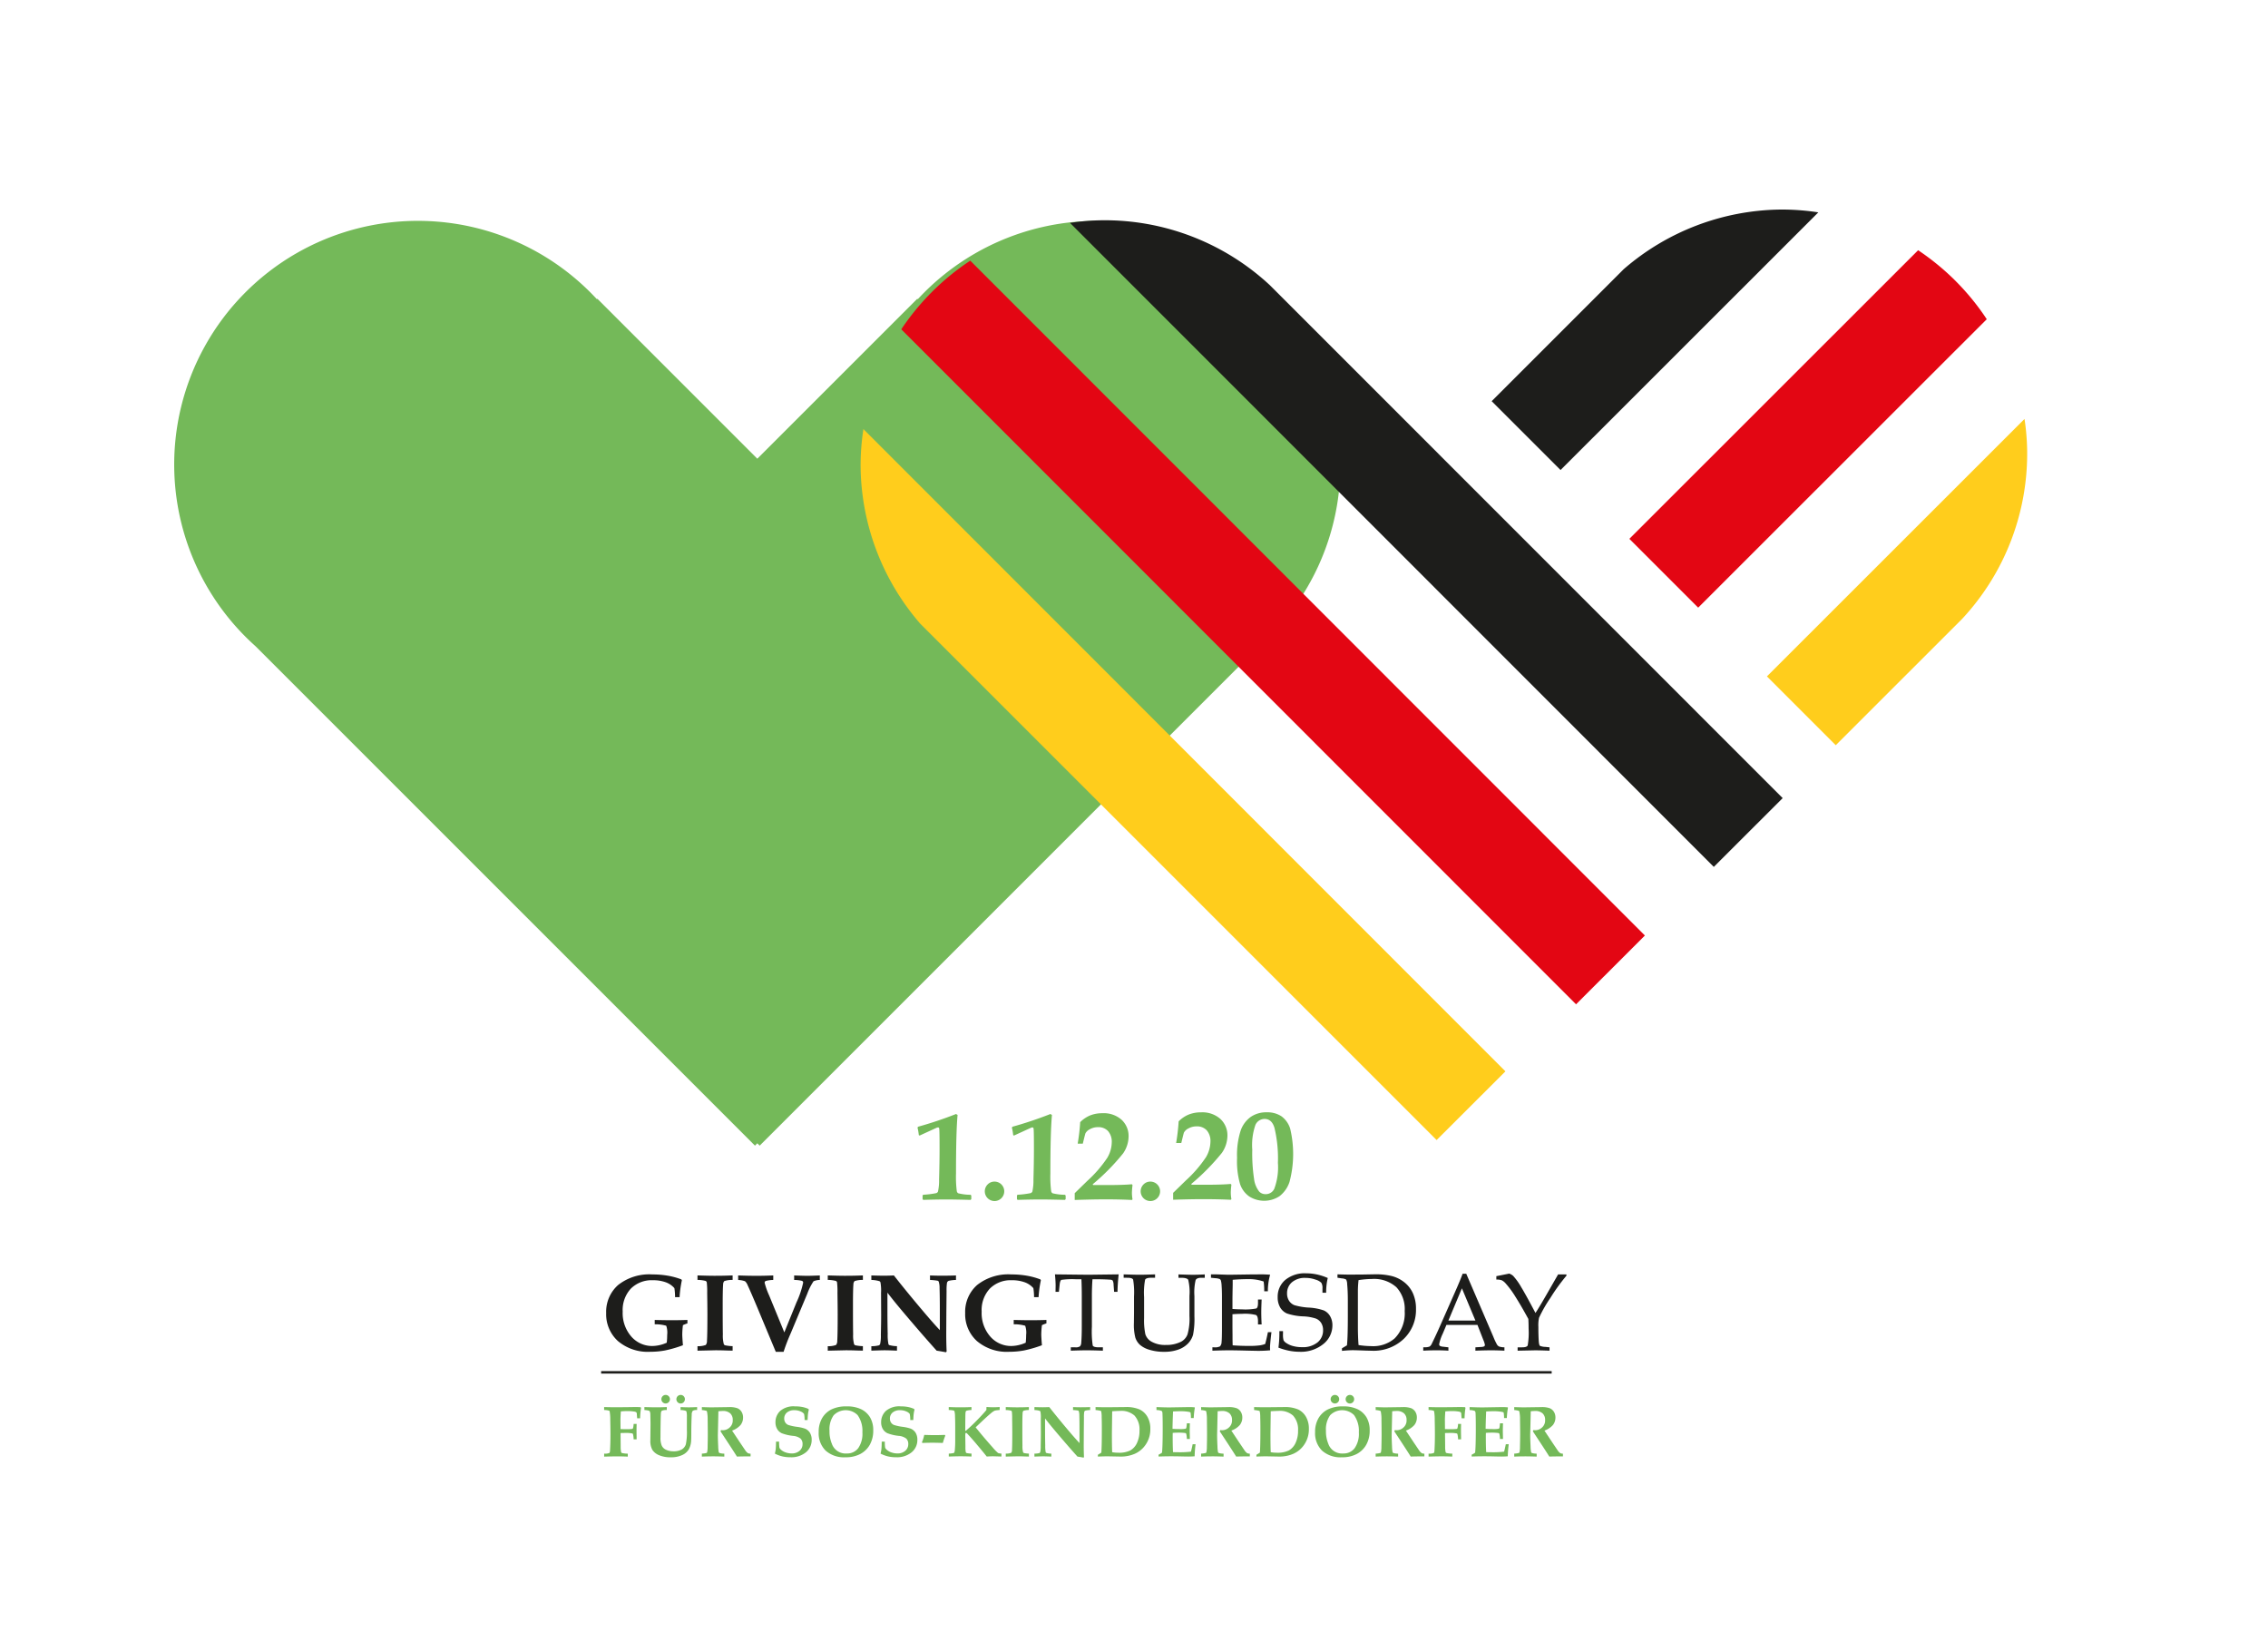 <svg id="Ebene_1" data-name="Ebene 1" xmlns="http://www.w3.org/2000/svg" viewBox="0 0 343.333 250"><defs><style>.cls-1{fill:none;}.cls-2{fill:#74b959;}.cls-3{fill:#ffcd1c;}.cls-4{fill:#e30613;}.cls-5{fill:#1d1d1b;}</style></defs><rect class="cls-1" width="343.333" height="250"/><path class="cls-2" d="M202.91,70.335A36.887,36.887,0,0,0,138.929,45.3l-.069-.067L114.644,69.445,90.428,45.229l-.069.067A36.889,36.889,0,1,0,38.667,97.82l75.619,75.62.358-.359.358.359,75.617-75.62A36.8,36.8,0,0,0,202.91,70.335"/><path class="cls-3" d="M306.474,63.426,267.481,102.4,277.9,112.82,297.05,93.674a36.706,36.706,0,0,0,9.824-25.4,35.146,35.146,0,0,0-.4-4.849"/><path class="cls-4" d="M257.073,91.993l43.686-43.667a36.889,36.889,0,0,0-4.674-5.743l-.483-.48a37.821,37.821,0,0,0-5.232-4.222L246.655,81.575Z"/><path class="cls-5" d="M192.229,43.171a36.711,36.711,0,0,0-25.4-9.825,34.979,34.979,0,0,0-4.849.4l97.457,97.493,10.428-10.413Z"/><path class="cls-3" d="M130.706,64.959a36.175,36.175,0,0,0-.426,5.672,36.831,36.831,0,0,0,9.032,23.794l78.165,78.168,10.417-10.4Z"/><path class="cls-4" d="M146.881,39.462a36.83,36.83,0,0,0-5.742,4.675l-.48.484a37.9,37.9,0,0,0-4.223,5.232L238.584,152.045l10.422-10.418Z"/><path class="cls-5" d="M236.238,71.158,275.262,32.15a36.189,36.189,0,0,0-5.671-.426,36.845,36.845,0,0,0-23.8,9.033l-19.98,19.979Z"/><path class="cls-5" d="M99.112,200.487v-.658q1.477.04,2.638.04,1.073,0,2.314-.04v.521a5.383,5.383,0,0,0-.681.267,12.133,12.133,0,0,0-.1,1.4q0,.413.1,1.639a18.286,18.286,0,0,1-2.692.786,12.2,12.2,0,0,1-2.245.205,6.989,6.989,0,0,1-4.909-1.628,5.466,5.466,0,0,1-1.773-4.219,5.407,5.407,0,0,1,1.81-4.263,7.614,7.614,0,0,1,5.2-1.6,13.557,13.557,0,0,1,2.289.187,10.706,10.706,0,0,1,2.087.568l.073.121a17.7,17.7,0,0,0-.349,2.566h-.682a9.278,9.278,0,0,0-.1-1.363,3.161,3.161,0,0,0-1.336-.9,5.588,5.588,0,0,0-1.928-.3,4.438,4.438,0,0,0-3.326,1.268,4.758,4.758,0,0,0-1.238,3.471,5.412,5.412,0,0,0,1.3,3.782,4.169,4.169,0,0,0,3.212,1.434,5.453,5.453,0,0,0,2.159-.5,11.586,11.586,0,0,0,.065-1.186,3.123,3.123,0,0,0-.146-1.38,5.816,5.816,0,0,0-1.737-.219"/><path class="cls-5" d="M105.587,204.481V203.8a3.285,3.285,0,0,0,1.259-.187,1.008,1.008,0,0,0,.178-.641q.064-1.073.065-4,0-1.122-.033-3.249a12.268,12.268,0,0,0-.065-1.594.351.351,0,0,0-.17-.207,5.066,5.066,0,0,0-1.234-.155v-.682q1.672.056,2.558.057,1.526,0,2.76-.057v.682a3.865,3.865,0,0,0-1.254.175.742.742,0,0,0-.183.506q-.066.781-.065,3.16,0,3.166.024,4.412a5.1,5.1,0,0,0,.146,1.483.351.351,0,0,0,.208.166,6.542,6.542,0,0,0,1.124.126v.681l-.958-.023c-.606-.023-1.148-.033-1.624-.033Z"/><path class="cls-5" d="M111.743,193.772v-.682q1.542.057,2.824.057,1.136,0,2.491-.057v.682a4.732,4.732,0,0,0-1.125.151.28.28,0,0,0-.182.271,11.089,11.089,0,0,0,.681,1.916l2.3,5.6,1.836-4.53a13.751,13.751,0,0,0,1.015-3,.277.277,0,0,0-.174-.269,5.242,5.242,0,0,0-1.187-.138v-.682q1.49.057,1.994.057.53,0,1.889-.057v.682a2.441,2.441,0,0,0-.95.2,8.841,8.841,0,0,0-.942,1.868l-2.5,5.974a28.723,28.723,0,0,0-1.091,2.835h-1.184l-2.872-6.888q-.992-2.356-1.389-3.191a1.531,1.531,0,0,0-.394-.6,3.232,3.232,0,0,0-1.043-.191"/><path class="cls-5" d="M125.309,204.481V203.8a3.282,3.282,0,0,0,1.258-.187,1,1,0,0,0,.179-.641q.065-1.073.064-4,0-1.122-.033-3.249a11.858,11.858,0,0,0-.065-1.594.351.351,0,0,0-.17-.207,5.063,5.063,0,0,0-1.233-.155v-.682q1.671.056,2.557.057,1.526,0,2.76-.057v.682a3.85,3.85,0,0,0-1.253.175.737.737,0,0,0-.184.506q-.066.781-.065,3.16,0,3.166.024,4.412a5.1,5.1,0,0,0,.146,1.483.351.351,0,0,0,.208.166,6.542,6.542,0,0,0,1.124.126v.681l-.958-.023c-.606-.023-1.148-.033-1.624-.033Z"/><path class="cls-5" d="M131.905,204.481V203.8a4.328,4.328,0,0,0,1.161-.131.4.4,0,0,0,.171-.21,5.723,5.723,0,0,0,.11-1.374q.043-1.947.044-2.938l-.016-3.434a7.075,7.075,0,0,0-.089-1.576.339.339,0,0,0-.154-.178,4.69,4.69,0,0,0-1.227-.187v-.682q1.269.04,1.88.04.675,0,1.534-.04,1.875,2.393,4.24,5.192,1.573,1.872,2.715,3.091v-3.222q0-1.83-.041-3.158a3.015,3.015,0,0,0-.13-.969.274.274,0,0,0-.178-.137,9.57,9.57,0,0,0-1.137-.115v-.682q.883.04,1.758.04,1.2,0,2.172-.04v.682a5.318,5.318,0,0,0-1.09.13.418.418,0,0,0-.17.114.476.476,0,0,0-.1.186,7.441,7.441,0,0,0-.066,1.251l-.031,3.248-.016,3.273q0,1.314.057,2.629l-.106.114c-.658-.118-1.124-.2-1.4-.236q-2.086-2.311-5.044-5.808-1.494-1.769-2.411-2.978v3.157c0,.858.013,1.9.04,3.1a6.976,6.976,0,0,0,.115,1.542.244.244,0,0,0,.121.138,4.553,4.553,0,0,0,1.169.163v.681q-1.31-.055-1.876-.056-.47,0-2.013.056"/><path class="cls-5" d="M153.458,200.487v-.658q1.476.04,2.638.04,1.072,0,2.314-.04v.521a5.383,5.383,0,0,0-.681.267,12.133,12.133,0,0,0-.1,1.4q0,.413.1,1.639a18.286,18.286,0,0,1-2.692.786,12.212,12.212,0,0,1-2.245.205,6.989,6.989,0,0,1-4.909-1.628,5.464,5.464,0,0,1-1.774-4.219,5.408,5.408,0,0,1,1.811-4.263,7.612,7.612,0,0,1,5.2-1.6,13.566,13.566,0,0,1,2.289.187,10.725,10.725,0,0,1,2.087.568l.073.121a17.7,17.7,0,0,0-.349,2.566h-.682a9.132,9.132,0,0,0-.106-1.363,3.158,3.158,0,0,0-1.335-.9,5.59,5.59,0,0,0-1.929-.3,4.437,4.437,0,0,0-3.325,1.268,4.753,4.753,0,0,0-1.238,3.471,5.408,5.408,0,0,0,1.3,3.782,4.169,4.169,0,0,0,3.212,1.434,5.453,5.453,0,0,0,2.159-.5,11.586,11.586,0,0,0,.065-1.186,3.14,3.14,0,0,0-.146-1.38,5.823,5.823,0,0,0-1.737-.219"/><path class="cls-5" d="M165.38,193.667q-.09,1.217-.089,2.565v4.628a14.4,14.4,0,0,0,.13,2.846c.086.176.4.265.925.265h.609v.51q-1.437-.055-2.435-.056t-2.42.056v-.51h.681a1.157,1.157,0,0,0,.7-.142.851.851,0,0,0,.2-.557q.081-.949.081-2.453v-4.635q0-1.371-.056-2.517h-.827a11.788,11.788,0,0,0-2.2.094c-.135.061-.224.3-.268.725l-.113,1.088h-.511l.015-.966c0-.389-.031-.95-.1-1.68q4.384.055,5.155.056l4.491-.056q-.155,1.373-.179,2.646h-.512l-.081-1.063a1.518,1.518,0,0,0-.138-.654.615.615,0,0,0-.4-.126q-.894-.063-2.03-.064Z"/><path class="cls-5" d="M170.1,193.44v-.512q1.664.055,2.419.056c.532,0,1.31-.019,2.339-.056v.512h-.593c-.509,0-.815.1-.916.291a10.794,10.794,0,0,0-.156,2.647v3.183a10.318,10.318,0,0,0,.192,2.428,1.993,1.993,0,0,0,.985,1.153,4.145,4.145,0,0,0,2.127.471,4.866,4.866,0,0,0,2.314-.5,2.074,2.074,0,0,0,.951-1.085,8.52,8.52,0,0,0,.3-2.788v-3.061a7.759,7.759,0,0,0-.191-2.433c-.126-.2-.478-.3-1.051-.3H178.4v-.512q1.686.055,2.141.056.741,0,1.839-.056v.512h-.555c-.429,0-.706.115-.829.344a8.306,8.306,0,0,0-.184,2.425v3.044a12.314,12.314,0,0,1-.206,2.813,3.164,3.164,0,0,1-.755,1.312,3.793,3.793,0,0,1-1.462.926,6.163,6.163,0,0,1-2.148.341,7.381,7.381,0,0,1-2.232-.305,3.826,3.826,0,0,1-1.442-.751,2.583,2.583,0,0,1-.7-1.092,7.79,7.79,0,0,1-.215-2.2l.016-1.543v-2.476a11.762,11.762,0,0,0-.134-2.565c-.089-.185-.375-.276-.856-.276Z"/><path class="cls-5" d="M186.571,198.961v1.992l.01,1.148c0,.714.008,1.238.023,1.569q1.186.089,2.546.09a12.456,12.456,0,0,0,1.529-.081,3.892,3.892,0,0,0,.844-.212q.2-.715.416-1.787h.536q-.22,1.785-.219,2.379l.016.366c-.623.054-1.233.081-1.835.081l-1.275-.025q-2.111-.055-3.1-.056-.948,0-2.526.056v-.51h.252a1.747,1.747,0,0,0,.891-.139.966.966,0,0,0,.243-.649q.06-.511.06-2.258v-4.457c0-.731-.017-1.328-.051-1.795a3.816,3.816,0,0,0-.115-.831.471.471,0,0,0-.174-.208,2.247,2.247,0,0,0-.7-.129l-.625-.065v-.512h.876l.863.028q.72.029,1.095.028l3.117-.046,1.478-.01c.5-.006,1.013.012,1.527.056a9.02,9.02,0,0,0-.341,2.509h-.552a10.313,10.313,0,0,0-.089-1.485,6.765,6.765,0,0,0-2.355-.358q-1.113,0-2.331.1c.006.509,0,1.017-.015,1.525l-.018,1.248v1.644c.536.039,1.012.058,1.422.058a8.759,8.759,0,0,0,2.188-.134q.256-.135.256-.832v-.529h.551q-.055,1.227-.056,1.958,0,.771.056,1.818h-.551v-.471c0-.519-.1-.838-.3-.954a6.871,6.871,0,0,0-2.149-.175q-.681,0-1.413.058"/><path class="cls-5" d="M201,193.472a9.362,9.362,0,0,0-.244,2.241h-.56v-.649a1.524,1.524,0,0,0-.171-.862,2.076,2.076,0,0,0-.887-.483,4.484,4.484,0,0,0-1.515-.256,2.987,2.987,0,0,0-2.044.657,2.149,2.149,0,0,0-.742,1.686,2,2,0,0,0,.3,1.115,1.717,1.717,0,0,0,.82.673,9.731,9.731,0,0,0,2.189.364,8.19,8.19,0,0,1,2.26.431,2.08,2.08,0,0,1,.942.861,2.7,2.7,0,0,1,.354,1.406,3.6,3.6,0,0,1-1.365,2.811,5.37,5.37,0,0,1-3.638,1.178,7.977,7.977,0,0,1-1.571-.16,9.734,9.734,0,0,1-1.595-.466,16.937,16.937,0,0,0,.139-2.5h.551v.406a3.366,3.366,0,0,0,.081.973,1.08,1.08,0,0,0,.382.4,3.3,3.3,0,0,0,1.064.482,5.046,5.046,0,0,0,1.332.167,3.514,3.514,0,0,0,2.37-.723,2.316,2.316,0,0,0,.836-1.835,2.039,2.039,0,0,0-.282-1.1,1.726,1.726,0,0,0-.8-.669,6.938,6.938,0,0,0-1.891-.333,8.741,8.741,0,0,1-2.493-.438,2.23,2.23,0,0,1-1.031-.921,3.011,3.011,0,0,1-.374-1.564,3.3,3.3,0,0,1,1.144-2.59,4.641,4.641,0,0,1,3.168-1.006,7.723,7.723,0,0,1,1.628.174,8.59,8.59,0,0,1,1.636.532"/><path class="cls-5" d="M203.906,203.67q.132-1.258.131-4.4v-2.355q0-1.446-.1-2.493a1.617,1.617,0,0,0-.151-.706,1.5,1.5,0,0,0-.669-.18l-.649-.1v-.512c.893.026,1.5.04,1.8.04l2.184-.016,1.779-.033a10.291,10.291,0,0,1,2.2.211,5.037,5.037,0,0,1,2.046.914,4.469,4.469,0,0,1,1.4,1.722,5.638,5.638,0,0,1,.477,2.391,6.061,6.061,0,0,1-1.846,4.538,6.632,6.632,0,0,1-4.827,1.8l-1-.025q-1.471-.056-1.86-.056c-.438,0-1,.031-1.673.1v-.39Zm1.755-.041a13.4,13.4,0,0,0,1.933.162,4.989,4.989,0,0,0,3.53-1.168,5.391,5.391,0,0,0,1.52-4.142,4.848,4.848,0,0,0-1.262-3.613,5.065,5.065,0,0,0-3.7-1.242,14.237,14.237,0,0,0-2.022.171,14.528,14.528,0,0,0-.1,1.768v5.312c0,.979.034,1.9.1,2.752"/><path class="cls-5" d="M223.661,200.584h-4.7l-.55,1.308a6.635,6.635,0,0,0-.545,1.59.325.325,0,0,0,.1.269,1.214,1.214,0,0,0,.516.13l.779.09v.509q-.78-.054-1.754-.055c-.781,0-1.464.019-2.054.055v-.509l.244-.009a1.788,1.788,0,0,0,.734-.117,1.188,1.188,0,0,0,.354-.5q.575-1.17,1.177-2.526l2.233-5.058q.892-2.014,1.217-2.923h.553l4.108,9.557a9.053,9.053,0,0,0,.553,1.173.822.822,0,0,0,.316.285,2.665,2.665,0,0,0,.8.118v.509q-1.054-.054-2.013-.055-.892,0-2.38.055v-.509l.805-.049a1.439,1.439,0,0,0,.511-.09.272.272,0,0,0,.123-.228,3.312,3.312,0,0,0-.245-.762Zm-4.4-.665h4.089l-2.044-4.878Z"/><path class="cls-5" d="M232.444,198.766q.5-.747,1.568-2.6l1.859-3.235h1.258v.2a28.331,28.331,0,0,0-2.427,3.358,20.9,20.9,0,0,0-1.721,3.007,5.5,5.5,0,0,0-.1,1.37q0,1.468.072,2.327c.034.308.089.493.168.555a2.263,2.263,0,0,0,.832.158l.617.066v.51q-1.415-.055-2.213-.056l-2.618.056v-.51h.694c.463,0,.739-.095.832-.285a11.368,11.368,0,0,0,.138-2.56c0-.443-.012-.927-.04-1.45q-1.046-1.923-1.932-3.325a14.259,14.259,0,0,0-1.5-2.051,2.016,2.016,0,0,0-.58-.472,2.2,2.2,0,0,0-.833-.112V193.2q.334-.065,1.308-.26l.642-.129a1.772,1.772,0,0,1,.6.349,9.8,9.8,0,0,1,1.242,1.746q.642,1.047,2.127,3.857"/><path class="cls-2" d="M91.458,220.512v-.448a1.748,1.748,0,0,0,.79-.1c.057-.043.09-.169.1-.38q.063-1.041.064-2.406,0-1.011-.029-2.168a7.42,7.42,0,0,0-.09-1.334.208.208,0,0,0-.09-.112,2.667,2.667,0,0,0-.748-.1v-.449q.936.027,1.607.027.984,0,2.062-.015c.475-.008.872-.012,1.2-.012q.347,0,.662.022l.055.11a11.519,11.519,0,0,0-.14,1.572h-.449l-.043-.571a.648.648,0,0,0-.072-.334.91.91,0,0,0-.4-.125,5.528,5.528,0,0,0-.968-.064c-.311,0-.64.016-.985.047q-.059.9-.059,1.279l.011,1.151,0,.247q.321.015.775.015a6.979,6.979,0,0,0,.983-.037.183.183,0,0,0,.123-.086,2.55,2.55,0,0,0,.1-.673h.459c-.012.316-.017.627-.017.937,0,.294.005.759.017,1.4h-.459a3.352,3.352,0,0,0-.1-.811.183.183,0,0,0-.134-.091,4.908,4.908,0,0,0-1.041-.07l-.7.016L93.958,219a3.885,3.885,0,0,0,.074.859.245.245,0,0,0,.113.112,4.1,4.1,0,0,0,.892.1v.448q-.855-.039-1.6-.038-.665,0-1.977.038"/><path class="cls-2" d="M97.55,213.465v-.449q1.091.037,1.912.038.523,0,1.48-.038v.449a1.943,1.943,0,0,0-.694.086.222.222,0,0,0-.112.091.507.507,0,0,0-.081.251q-.031.3-.053,1.72-.015.988-.016,2.008a2.962,2.962,0,0,0,.192,1.232,1.274,1.274,0,0,0,.561.585,2.536,2.536,0,0,0,1.165.273,2.49,2.49,0,0,0,1.314-.284,1.386,1.386,0,0,0,.609-.78,9.323,9.323,0,0,0,.154-2.174l0-1.977a3.008,3.008,0,0,0-.064-.8.215.215,0,0,0-.112-.112,2.532,2.532,0,0,0-.78-.117v-.449c.46.025.883.038,1.272.038q.5,0,1.233-.038v.449a1.155,1.155,0,0,0-.659.117.973.973,0,0,0-.157.609q-.06,1.2-.065,2.709,0,.967-.026,1.267a3,3,0,0,1-.358,1.258,2.206,2.206,0,0,1-.994.856,3.933,3.933,0,0,1-1.726.337,4.34,4.34,0,0,1-1.784-.32,2.192,2.192,0,0,1-1.01-.81,2.785,2.785,0,0,1-.3-1.434l.026-2.405q0-.286-.026-1.468a1.325,1.325,0,0,0-.081-.5.291.291,0,0,0-.131-.118,3.458,3.458,0,0,0-.686-.1m3.218-2.286a.647.647,0,1,1-.459.189.628.628,0,0,1,.459-.189m2.268,0a.614.614,0,0,1,.454.189.654.654,0,0,1,0,.918.613.613,0,0,1-.452.191.619.619,0,0,1-.457-.191.648.648,0,0,1,.457-1.107"/><path class="cls-2" d="M106.249,220.512v-.448a3.3,3.3,0,0,0,.71-.1.186.186,0,0,0,.086-.1,4,4,0,0,0,.076-.865q.026-1.143.025-1.8,0-.885-.021-2.253a5.739,5.739,0,0,0-.1-1.25.176.176,0,0,0-.085-.108,2.838,2.838,0,0,0-.689-.117v-.449q1.106.037,1.427.038l2.676-.038a3.464,3.464,0,0,1,1.27.169,1.344,1.344,0,0,1,.629.538,1.607,1.607,0,0,1,.233.872,1.8,1.8,0,0,1-.372,1.124,3.051,3.051,0,0,1-1.29.854l1.138,1.716.887,1.314a1.618,1.618,0,0,0,.374.387.916.916,0,0,0,.4.074v.41l-.315,0q-1.359.012-1.747.034c-.311-.5-.772-1.213-1.39-2.154l-1.1-1.672a1.212,1.212,0,0,0,.08-.192,2.56,2.56,0,0,0,.315.027,1.519,1.519,0,0,0,.978-.4,1.408,1.408,0,0,0,.48-1.145,1.314,1.314,0,0,0-.38-1.007,1.6,1.6,0,0,0-1.141-.36c-.16,0-.378.014-.653.039l-.035,1.577-.045,2q0,.678.053,1.738a4.828,4.828,0,0,0,.087.892.232.232,0,0,0,.115.112,2.46,2.46,0,0,0,.723.1v.448q-.96-.039-1.7-.038-.79,0-1.7.038"/><path class="cls-2" d="M117.474,218.253h.469a4.744,4.744,0,0,0,.052.927.958.958,0,0,0,.306.357,2.039,2.039,0,0,0,.678.36,2.705,2.705,0,0,0,.855.139,1.759,1.759,0,0,0,1.206-.4,1.285,1.285,0,0,0,.452-1,1.123,1.123,0,0,0-.3-.843,2.148,2.148,0,0,0-1.153-.417,6.638,6.638,0,0,1-1.7-.4,1.585,1.585,0,0,1-.694-.641,1.97,1.97,0,0,1-.253-1.025,2.3,2.3,0,0,1,.707-1.7,3.115,3.115,0,0,1,2.258-.7,5.712,5.712,0,0,1,1.081.091,4.347,4.347,0,0,1,.947.3l.054.127a5.141,5.141,0,0,0-.12.611c-.023.182-.044.494-.062.94H121.8a4.213,4.213,0,0,0-.08-.923,1.18,1.18,0,0,0-.515-.371,2.222,2.222,0,0,0-.949-.193,1.659,1.659,0,0,0-1.134.356,1.162,1.162,0,0,0-.405.915,1.065,1.065,0,0,0,.166.594.972.972,0,0,0,.462.374,7.421,7.421,0,0,0,1.274.275,6.373,6.373,0,0,1,1.2.261,1.6,1.6,0,0,1,.786.636,2.008,2.008,0,0,1,.268,1.078,2.383,2.383,0,0,1-.867,1.882,3.49,3.49,0,0,1-2.366.75,5.219,5.219,0,0,1-1.213-.129,4.979,4.979,0,0,1-1.127-.421,4.853,4.853,0,0,0,.128-.677c.029-.282.046-.661.049-1.138"/><path class="cls-2" d="M128,220.618a4.172,4.172,0,0,1-3.019-1.012,3.692,3.692,0,0,1-1.047-2.786,4.1,4.1,0,0,1,.508-2.107,3.405,3.405,0,0,1,1.407-1.333,5.029,5.029,0,0,1,2.316-.466,4.872,4.872,0,0,1,2.228.446,3.219,3.219,0,0,1,1.333,1.24,3.786,3.786,0,0,1,.467,1.948,4.338,4.338,0,0,1-.512,2.16,3.554,3.554,0,0,1-1.446,1.411,4.669,4.669,0,0,1-2.235.5m.2-.577a2.081,2.081,0,0,0,1.712-.794,3.806,3.806,0,0,0,.639-2.414,4.073,4.073,0,0,0-.732-2.608,2.554,2.554,0,0,0-3.615.031,3.644,3.644,0,0,0-.632,2.353,4.822,4.822,0,0,0,.347,1.938,2.2,2.2,0,0,0,2.281,1.494"/><path class="cls-2" d="M133.478,218.253h.47a4.876,4.876,0,0,0,.051.927.974.974,0,0,0,.307.357,2.02,2.02,0,0,0,.678.36,2.705,2.705,0,0,0,.855.139,1.755,1.755,0,0,0,1.205-.4,1.285,1.285,0,0,0,.452-1,1.127,1.127,0,0,0-.3-.843,2.148,2.148,0,0,0-1.154-.417,6.638,6.638,0,0,1-1.7-.4,1.593,1.593,0,0,1-.7-.641,1.97,1.97,0,0,1-.253-1.025,2.3,2.3,0,0,1,.707-1.7,3.12,3.12,0,0,1,2.259-.7,5.726,5.726,0,0,1,1.081.091,4.347,4.347,0,0,1,.947.3l.053.127a5.33,5.33,0,0,0-.119.611c-.023.182-.044.494-.062.94h-.46a4.177,4.177,0,0,0-.079-.923,1.184,1.184,0,0,0-.516-.371,2.216,2.216,0,0,0-.949-.193,1.659,1.659,0,0,0-1.134.356,1.161,1.161,0,0,0-.4.915,1.064,1.064,0,0,0,.165.594.975.975,0,0,0,.463.374,7.4,7.4,0,0,0,1.274.275,6.392,6.392,0,0,1,1.2.261,1.6,1.6,0,0,1,.785.636,2,2,0,0,1,.267,1.078,2.384,2.384,0,0,1-.865,1.882,3.493,3.493,0,0,1-2.367.75,5.21,5.21,0,0,1-1.212-.129,4.961,4.961,0,0,1-1.127-.421,4.853,4.853,0,0,0,.128-.677q.042-.423.048-1.138"/><path class="cls-2" d="M139.635,218.449l-.075-.1a5.443,5.443,0,0,0,.353-1.118q.988.033,1.613.033c.439,0,.938-.011,1.5-.033l.075.107a10.416,10.416,0,0,0-.374,1.111q-.887-.032-1.587-.032t-1.506.032"/><path class="cls-2" d="M143.628,220.512v-.448a4.377,4.377,0,0,0,.736-.086.207.207,0,0,0,.086-.071.809.809,0,0,0,.086-.32,14.307,14.307,0,0,0,.065-1.56l0-2.014q0-.961-.03-1.608a3.112,3.112,0,0,0-.083-.753.215.215,0,0,0-.108-.106,2.957,2.957,0,0,0-.757-.081v-.449q.966.037,1.723.038.907,0,1.717-.038v.449a2.6,2.6,0,0,0-.781.117c-.07.047-.112.158-.127.337q-.025.336-.032,2.692h.075a21.008,21.008,0,0,0,1.553-1.45q1.014-1.019,1.569-1.7l.006-.2-.006-.2.048-.053q.582.037.993.038.432,0,.971-.038v.449l-.3.032a2.233,2.233,0,0,0-.47.08,2.766,2.766,0,0,0-.571.4q-.532.445-1.35,1.217l-.949.9.491.6q.869,1.069,2.076,2.424a7.164,7.164,0,0,0,.832.863,1.72,1.72,0,0,0,.507.086v.448l-.284-.011-.949-.027c-.256,0-.587.012-.993.038q-.432-.557-1.462-1.78-.768-.919-1.468-1.666a.576.576,0,0,0-.126-.113.2.2,0,0,0-.063-.011.113.113,0,0,0-.11.065,2.784,2.784,0,0,0-.016.428l.021,1.618a3.676,3.676,0,0,0,.059.817.2.2,0,0,0,.108.108,3.641,3.641,0,0,0,.752.086v.448q-.794-.039-1.76-.038-.489,0-1.68.038"/><path class="cls-2" d="M152.253,220.512v-.448a2.208,2.208,0,0,0,.829-.124.659.659,0,0,0,.116-.422q.043-.705.043-2.628,0-.738-.021-2.137a8.161,8.161,0,0,0-.043-1.05.237.237,0,0,0-.112-.137,3.368,3.368,0,0,0-.812-.1v-.449c.734.025,1.294.038,1.683.038q1,0,1.817-.038v.449a2.605,2.605,0,0,0-.826.114.491.491,0,0,0-.12.335q-.043.513-.043,2.078,0,2.084.016,2.9a3.306,3.306,0,0,0,.1.975.228.228,0,0,0,.136.109,4.334,4.334,0,0,0,.741.085v.448l-.631-.016q-.6-.023-1.069-.022Z"/><path class="cls-2" d="M156.593,220.512v-.448a2.937,2.937,0,0,0,.764-.086.261.261,0,0,0,.112-.14,3.686,3.686,0,0,0,.074-.9q.027-1.282.028-1.933l-.011-2.26a4.643,4.643,0,0,0-.058-1.036.216.216,0,0,0-.1-.118,3.155,3.155,0,0,0-.808-.123v-.449q.836.027,1.237.027.444,0,1.01-.027,1.233,1.573,2.789,3.417,1.037,1.23,1.786,2.034v-2.12q0-1.206-.026-2.079a1.983,1.983,0,0,0-.086-.637.189.189,0,0,0-.117-.092,7.032,7.032,0,0,0-.748-.074v-.449q.581.027,1.157.027.789,0,1.429-.027v.449a3.524,3.524,0,0,0-.718.086.26.26,0,0,0-.111.075.289.289,0,0,0-.064.122,4.93,4.93,0,0,0-.043.823l-.021,2.136-.011,2.154q0,.865.038,1.731l-.07.075q-.649-.119-.917-.155-1.374-1.522-3.319-3.822-.983-1.164-1.587-1.961v2.078q0,.849.027,2.045a4.631,4.631,0,0,0,.075,1.013.157.157,0,0,0,.08.09,2.98,2.98,0,0,0,.769.109v.448q-.861-.039-1.234-.038-.309,0-1.325.038"/><path class="cls-2" d="M166.2,220.512v-.278q.369-.215.523-.321.075-.941.074-3.517,0-1.116-.024-1.867a4.066,4.066,0,0,0-.071-.856.155.155,0,0,0-.069-.08,4.692,4.692,0,0,0-.786-.128v-.449q.807.027,1.854.027l2.634-.027a5.129,5.129,0,0,1,2.182.364,2.745,2.745,0,0,1,1.183,1.111,3.546,3.546,0,0,1,.438,1.817,4.077,4.077,0,0,1-.683,2.365,3.889,3.889,0,0,1-1.668,1.417,5.282,5.282,0,0,1-2.1.422l-2.024-.038q-.486,0-1.464.038m2.164-.663a5.241,5.241,0,0,0,.918.08,3.878,3.878,0,0,0,1.817-.341,2.481,2.481,0,0,0,1.011-1.118,4.257,4.257,0,0,0,.388-1.91,3.1,3.1,0,0,0-.769-2.268,3.006,3.006,0,0,0-2.217-.693q-.332,0-1.148.053l-.043,3.328q0,2.1.043,2.869"/><path class="cls-2" d="M175.386,220.512v-.289a3.016,3.016,0,0,0,.519-.3q.1-.833.106-3.5,0-1.821-.037-2.414a.614.614,0,0,0-.109-.4,2.241,2.241,0,0,0-.794-.141v-.449c.84.033,1.5.049,1.991.049l2.941-.049c.309,0,.589.013.838.038l.037.059a11.664,11.664,0,0,0-.171,1.565h-.423a4.541,4.541,0,0,0-.06-.834.45.45,0,0,0-.243-.1,6.983,6.983,0,0,0-1.357-.1c-.3,0-.647.012-1.047.037q-.069,1.65-.08,2.628c.381.026.739.038,1.074.038a4.47,4.47,0,0,0,.892-.048.217.217,0,0,0,.128-.155,4.921,4.921,0,0,0,.075-.673h.458c-.016.6-.026,1-.026,1.177l.026,1.2h-.458a3.3,3.3,0,0,0-.1-.81.207.207,0,0,0-.145-.093,7.558,7.558,0,0,0-1.2-.057c-.2,0-.425.011-.69.036-.007.189-.009.38-.009.575q0,1.522.053,2.342l1.059.015a13.072,13.072,0,0,0,1.654-.095c.089-.329.175-.7.256-1.122h.444a17.256,17.256,0,0,0-.143,1.827c-.325.025-.636.038-.936.038-.2,0-.582-.006-1.158-.02-.538-.012-1.034-.018-1.485-.018q-.894,0-1.882.038"/><path class="cls-2" d="M181.826,220.512v-.448a3.318,3.318,0,0,0,.71-.1.19.19,0,0,0,.086-.1,3.927,3.927,0,0,0,.076-.865q.027-1.143.026-1.8,0-.885-.021-2.253a5.739,5.739,0,0,0-.1-1.25.181.181,0,0,0-.086-.108,2.838,2.838,0,0,0-.689-.117v-.449q1.105.037,1.428.038l2.676-.038a3.452,3.452,0,0,1,1.268.169,1.336,1.336,0,0,1,.63.538,1.6,1.6,0,0,1,.232.872,1.8,1.8,0,0,1-.371,1.124,3.047,3.047,0,0,1-1.289.854l1.137,1.716.887,1.314a1.637,1.637,0,0,0,.374.387.916.916,0,0,0,.4.074v.41l-.315,0q-1.359.012-1.747.034-.466-.744-1.389-2.154l-1.1-1.672a1.212,1.212,0,0,0,.08-.192,2.575,2.575,0,0,0,.315.027,1.514,1.514,0,0,0,.977-.4,1.4,1.4,0,0,0,.482-1.145,1.318,1.318,0,0,0-.38-1.007,1.607,1.607,0,0,0-1.143-.36c-.159,0-.377.014-.651.039l-.036,1.577-.044,2q0,.678.053,1.738a4.779,4.779,0,0,0,.086.892.227.227,0,0,0,.116.112,2.443,2.443,0,0,0,.722.1v.448q-.96-.039-1.7-.038c-.526,0-1.093.012-1.7.038"/><path class="cls-2" d="M190.2,220.512v-.278c.246-.143.42-.25.525-.321q.074-.941.075-3.517,0-1.116-.025-1.867a3.993,3.993,0,0,0-.073-.856.149.149,0,0,0-.068-.08,4.668,4.668,0,0,0-.785-.128v-.449q.805.027,1.852.027l2.636-.027a5.13,5.13,0,0,1,2.181.364,2.735,2.735,0,0,1,1.183,1.111,3.536,3.536,0,0,1,.438,1.817,4.077,4.077,0,0,1-.683,2.365,3.884,3.884,0,0,1-1.666,1.417,5.3,5.3,0,0,1-2.1.422l-2.023-.038q-.486,0-1.465.038m2.165-.663a5.25,5.25,0,0,0,.918.08,3.881,3.881,0,0,0,1.817-.341,2.488,2.488,0,0,0,1.012-1.118,4.27,4.27,0,0,0,.388-1.91,3.094,3.094,0,0,0-.771-2.268,3,3,0,0,0-2.216-.693c-.22,0-.6.017-1.148.053l-.043,3.328q0,2.1.043,2.869"/><path class="cls-2" d="M203.147,220.618a4.17,4.17,0,0,1-3.019-1.012,3.692,3.692,0,0,1-1.047-2.786,4.1,4.1,0,0,1,.508-2.107A3.415,3.415,0,0,1,201,213.38a5.035,5.035,0,0,1,2.318-.466,4.871,4.871,0,0,1,2.227.446,3.224,3.224,0,0,1,1.333,1.24,3.8,3.8,0,0,1,.467,1.948,4.328,4.328,0,0,1-.513,2.16,3.555,3.555,0,0,1-1.444,1.411,4.676,4.676,0,0,1-2.236.5m.2-.577a2.077,2.077,0,0,0,1.711-.794,3.8,3.8,0,0,0,.64-2.414,4.071,4.071,0,0,0-.732-2.608,2.556,2.556,0,0,0-3.615.031,3.65,3.65,0,0,0-.631,2.353,4.84,4.84,0,0,0,.346,1.938,2.2,2.2,0,0,0,2.281,1.494m-1.268-8.862a.647.647,0,1,1-.459.189.626.626,0,0,1,.459-.189m2.267,0a.62.62,0,0,1,.456.189.634.634,0,0,1,.186.456.624.624,0,0,1-.19.462.635.635,0,0,1-.908,0,.648.648,0,0,1,.456-1.107"/><path class="cls-2" d="M208.25,220.512v-.448a3.318,3.318,0,0,0,.71-.1.19.19,0,0,0,.086-.1,4,4,0,0,0,.076-.865c.018-.762.025-1.362.025-1.8q0-.885-.02-2.253a5.739,5.739,0,0,0-.1-1.25.185.185,0,0,0-.086-.108,2.838,2.838,0,0,0-.689-.117v-.449c.736.025,1.213.038,1.428.038l2.675-.038a3.467,3.467,0,0,1,1.27.169,1.341,1.341,0,0,1,.63.538,1.606,1.606,0,0,1,.231.872,1.8,1.8,0,0,1-.371,1.124,3.053,3.053,0,0,1-1.289.854l1.138,1.716.886,1.314a1.637,1.637,0,0,0,.374.387.918.918,0,0,0,.4.074v.41l-.316,0q-1.359.012-1.748.034-.465-.744-1.388-2.154l-1.1-1.672a1.05,1.05,0,0,0,.08-.192,2.6,2.6,0,0,0,.317.027,1.51,1.51,0,0,0,.976-.4,1.4,1.4,0,0,0,.483-1.145,1.318,1.318,0,0,0-.381-1.007,1.607,1.607,0,0,0-1.143-.36c-.158,0-.378.014-.651.039l-.036,1.577-.044,2c0,.452.016,1.031.053,1.738a4.88,4.88,0,0,0,.086.892.231.231,0,0,0,.116.112,2.441,2.441,0,0,0,.721.1v.448c-.639-.026-1.207-.038-1.7-.038-.526,0-1.093.012-1.7.038"/><path class="cls-2" d="M216.261,220.512v-.448a1.742,1.742,0,0,0,.79-.1c.057-.043.092-.169.1-.38q.066-1.041.067-2.406,0-1.011-.029-2.168a7.42,7.42,0,0,0-.09-1.334.213.213,0,0,0-.09-.112,2.678,2.678,0,0,0-.749-.1v-.449c.623.018,1.16.027,1.607.027q.984,0,2.062-.015c.475-.008.873-.012,1.2-.012.231,0,.453.007.662.022l.054.11a11.7,11.7,0,0,0-.139,1.572h-.448l-.044-.571a.648.648,0,0,0-.072-.334.911.911,0,0,0-.4-.125,5.533,5.533,0,0,0-.969-.064c-.309,0-.638.016-.982.047-.039.6-.06,1.03-.06,1.279l.01,1.151,0,.247q.321.015.776.015a6.979,6.979,0,0,0,.983-.037.181.181,0,0,0,.122-.086,2.479,2.479,0,0,0,.1-.673h.461c-.011.316-.019.627-.019.937,0,.294.008.759.019,1.4h-.461a3.377,3.377,0,0,0-.1-.811.181.181,0,0,0-.134-.091,4.895,4.895,0,0,0-1.041-.07l-.7.016.022,2.047a3.787,3.787,0,0,0,.075.859.234.234,0,0,0,.112.112,4.114,4.114,0,0,0,.893.1v.448q-.856-.039-1.6-.038c-.44,0-1.1.012-1.976.038"/><path class="cls-2" d="M222.786,220.512v-.289a3.016,3.016,0,0,0,.519-.3q.1-.833.106-3.5,0-1.821-.037-2.414a.627.627,0,0,0-.108-.4,2.256,2.256,0,0,0-.795-.141v-.449q1.26.05,1.992.049l2.939-.049c.312,0,.589.013.839.038l.036.059a11.549,11.549,0,0,0-.169,1.565h-.423a4.636,4.636,0,0,0-.062-.834c-.021-.035-.1-.07-.242-.1a6.987,6.987,0,0,0-1.358-.1q-.446,0-1.046.037-.069,1.65-.081,2.628c.381.026.74.038,1.075.038a4.45,4.45,0,0,0,.891-.048.211.211,0,0,0,.128-.155,4.589,4.589,0,0,0,.075-.673h.46c-.017.6-.027,1-.027,1.177l.027,1.2h-.46a3.168,3.168,0,0,0-.095-.81.207.207,0,0,0-.144-.093,7.6,7.6,0,0,0-1.2-.057c-.195,0-.426.011-.689.036-.006.189-.01.38-.01.575q0,1.522.053,2.342l1.059.015a13.1,13.1,0,0,0,1.655-.095c.088-.329.174-.7.256-1.122h.444a18.109,18.109,0,0,0-.145,1.827c-.324.025-.635.038-.936.038-.195,0-.582-.006-1.158-.02q-.807-.018-1.486-.018c-.594,0-1.222.012-1.88.038"/><path class="cls-2" d="M229.227,220.512v-.448a3.316,3.316,0,0,0,.709-.1.179.179,0,0,0,.086-.1,3.927,3.927,0,0,0,.076-.865q.025-1.143.027-1.8,0-.885-.023-2.253a5.767,5.767,0,0,0-.1-1.25.18.18,0,0,0-.085-.108,2.862,2.862,0,0,0-.689-.117v-.449q1.105.037,1.426.038l2.676-.038a3.464,3.464,0,0,1,1.27.169,1.339,1.339,0,0,1,.629.538,1.6,1.6,0,0,1,.234.872,1.8,1.8,0,0,1-.372,1.124,3.055,3.055,0,0,1-1.291.854l1.138,1.716.887,1.314a1.615,1.615,0,0,0,.375.387.915.915,0,0,0,.4.074v.41l-.315,0q-1.358.012-1.748.034-.464-.744-1.39-2.154l-1.1-1.672a1.125,1.125,0,0,0,.08-.192,2.578,2.578,0,0,0,.314.027,1.523,1.523,0,0,0,.98-.4,1.411,1.411,0,0,0,.48-1.145,1.312,1.312,0,0,0-.382-1.007,1.6,1.6,0,0,0-1.139-.36c-.161,0-.379.014-.653.039l-.036,1.577-.045,2q0,.678.054,1.738a4.932,4.932,0,0,0,.085.892.243.243,0,0,0,.116.112,2.457,2.457,0,0,0,.722.1v.448c-.639-.026-1.207-.038-1.7-.038-.527,0-1.091.012-1.695.038"/><rect class="cls-5" x="91.001" y="207.572" width="143.894" height="0.375"/><path class="cls-2" d="M150.56,178.883a1.472,1.472,0,1,1-1.05.433,1.419,1.419,0,0,1,1.05-.433"/><path class="cls-2" d="M154.039,181.648l-.092-.111v-.553l.092-.11a13.41,13.41,0,0,0,1.991-.249.469.469,0,0,0,.249-.23,7.685,7.685,0,0,0,.165-1.818q.075-2.665.074-4.724,0-2.7-.055-3.006c-.025-.112-.083-.166-.175-.166a.769.769,0,0,0-.258.072l-2.535,1.162-.12-.073a7.807,7.807,0,0,0-.193-1.125l.073-.138a58.149,58.149,0,0,0,5.752-1.927l.239.139q-.12,1.282-.18,3.5t-.059,5.359a16.983,16.983,0,0,0,.119,2.674.463.463,0,0,0,.212.324,7.811,7.811,0,0,0,1.871.23l.111.11v.553l-.111.111-1.143-.028q-1.732-.036-2.34-.037-1.7,0-3.687.065"/><path class="cls-2" d="M162.693,181.666v-1.032l1.9-1.853a18.816,18.816,0,0,0,3.023-3.488,4.72,4.72,0,0,0,.682-2.327,2.458,2.458,0,0,0-.553-1.724,1.957,1.957,0,0,0-1.511-.6,2.436,2.436,0,0,0-1.249.313,1.515,1.515,0,0,0-.669.617q-.055.138-.4,1.567h-.774a30.385,30.385,0,0,0,.378-3.253,4.6,4.6,0,0,1,1.534-1.033,5.015,5.015,0,0,1,1.848-.322,4.059,4.059,0,0,1,2.885.99,3.349,3.349,0,0,1,1.06,2.558,4.616,4.616,0,0,1-.83,2.535,33.1,33.1,0,0,1-4.6,4.672l.055.12h2.166q2.4,0,3.705-.12l.1.12a11.117,11.117,0,0,0-.092,1.19,6.2,6.2,0,0,0,.092.976l-.1.092q-1.8-.094-4.111-.092-1.715,0-4.544.092"/><path class="cls-2" d="M174.154,178.883a1.472,1.472,0,1,1-1.05.433,1.419,1.419,0,0,1,1.05-.433"/><path class="cls-2" d="M139.754,181.648l-.092-.111v-.553l.092-.11a13.362,13.362,0,0,0,1.991-.249.469.469,0,0,0,.249-.23,7.685,7.685,0,0,0,.165-1.818q.075-2.665.074-4.724,0-2.7-.055-3.006c-.025-.112-.083-.166-.175-.166a.769.769,0,0,0-.258.072l-2.535,1.162-.12-.073a7.807,7.807,0,0,0-.193-1.125l.073-.138a58.149,58.149,0,0,0,5.752-1.927l.238.139q-.12,1.282-.179,3.5t-.059,5.359a17.035,17.035,0,0,0,.118,2.674.466.466,0,0,0,.212.324,7.82,7.82,0,0,0,1.871.23l.112.11v.553l-.112.111-1.142-.028q-1.734-.036-2.34-.037-1.7,0-3.687.065"/><path class="cls-2" d="M177.591,181.629v-1.041l1.913-1.866a18.954,18.954,0,0,0,3.047-3.517,4.743,4.743,0,0,0,.687-2.345,2.469,2.469,0,0,0-.556-1.736,1.972,1.972,0,0,0-1.525-.6,2.466,2.466,0,0,0-1.258.316,1.506,1.506,0,0,0-.673.622c-.038.094-.17.619-.4,1.579h-.781a30.686,30.686,0,0,0,.381-3.278,4.587,4.587,0,0,1,1.547-1.04,5,5,0,0,1,1.862-.326,4.093,4.093,0,0,1,2.907,1,3.373,3.373,0,0,1,1.067,2.578,4.654,4.654,0,0,1-.834,2.554,33.54,33.54,0,0,1-4.636,4.709l.055.121h2.184q2.413,0,3.733-.121l.1.121a11.1,11.1,0,0,0-.093,1.2,6.222,6.222,0,0,0,.093.985l-.1.092q-1.811-.093-4.143-.092Q180.444,181.537,177.591,181.629Z"/><path class="cls-2" d="M187.269,175.285a12.121,12.121,0,0,1,.535-4.1,4.292,4.292,0,0,1,1.542-2.1,4.113,4.113,0,0,1,2.391-.692,3.891,3.891,0,0,1,2.239.595,3.656,3.656,0,0,1,1.329,1.866,16.522,16.522,0,0,1-.094,8.067,4.508,4.508,0,0,1-1.514,2.169,4.232,4.232,0,0,1-4.579.046,3.752,3.752,0,0,1-1.4-1.895A12.559,12.559,0,0,1,187.269,175.285Zm2.3-1.214a25.827,25.827,0,0,0,.269,4.379,3.868,3.868,0,0,0,.781,1.944,1.31,1.31,0,0,0,.966.389,1.412,1.412,0,0,0,1.319-.817,9.322,9.322,0,0,0,.548-3.924,19.776,19.776,0,0,0-.521-5.289q-.4-1.356-1.5-1.357a1.521,1.521,0,0,0-1.375.886A9.284,9.284,0,0,0,189.573,174.071Z"/></svg>